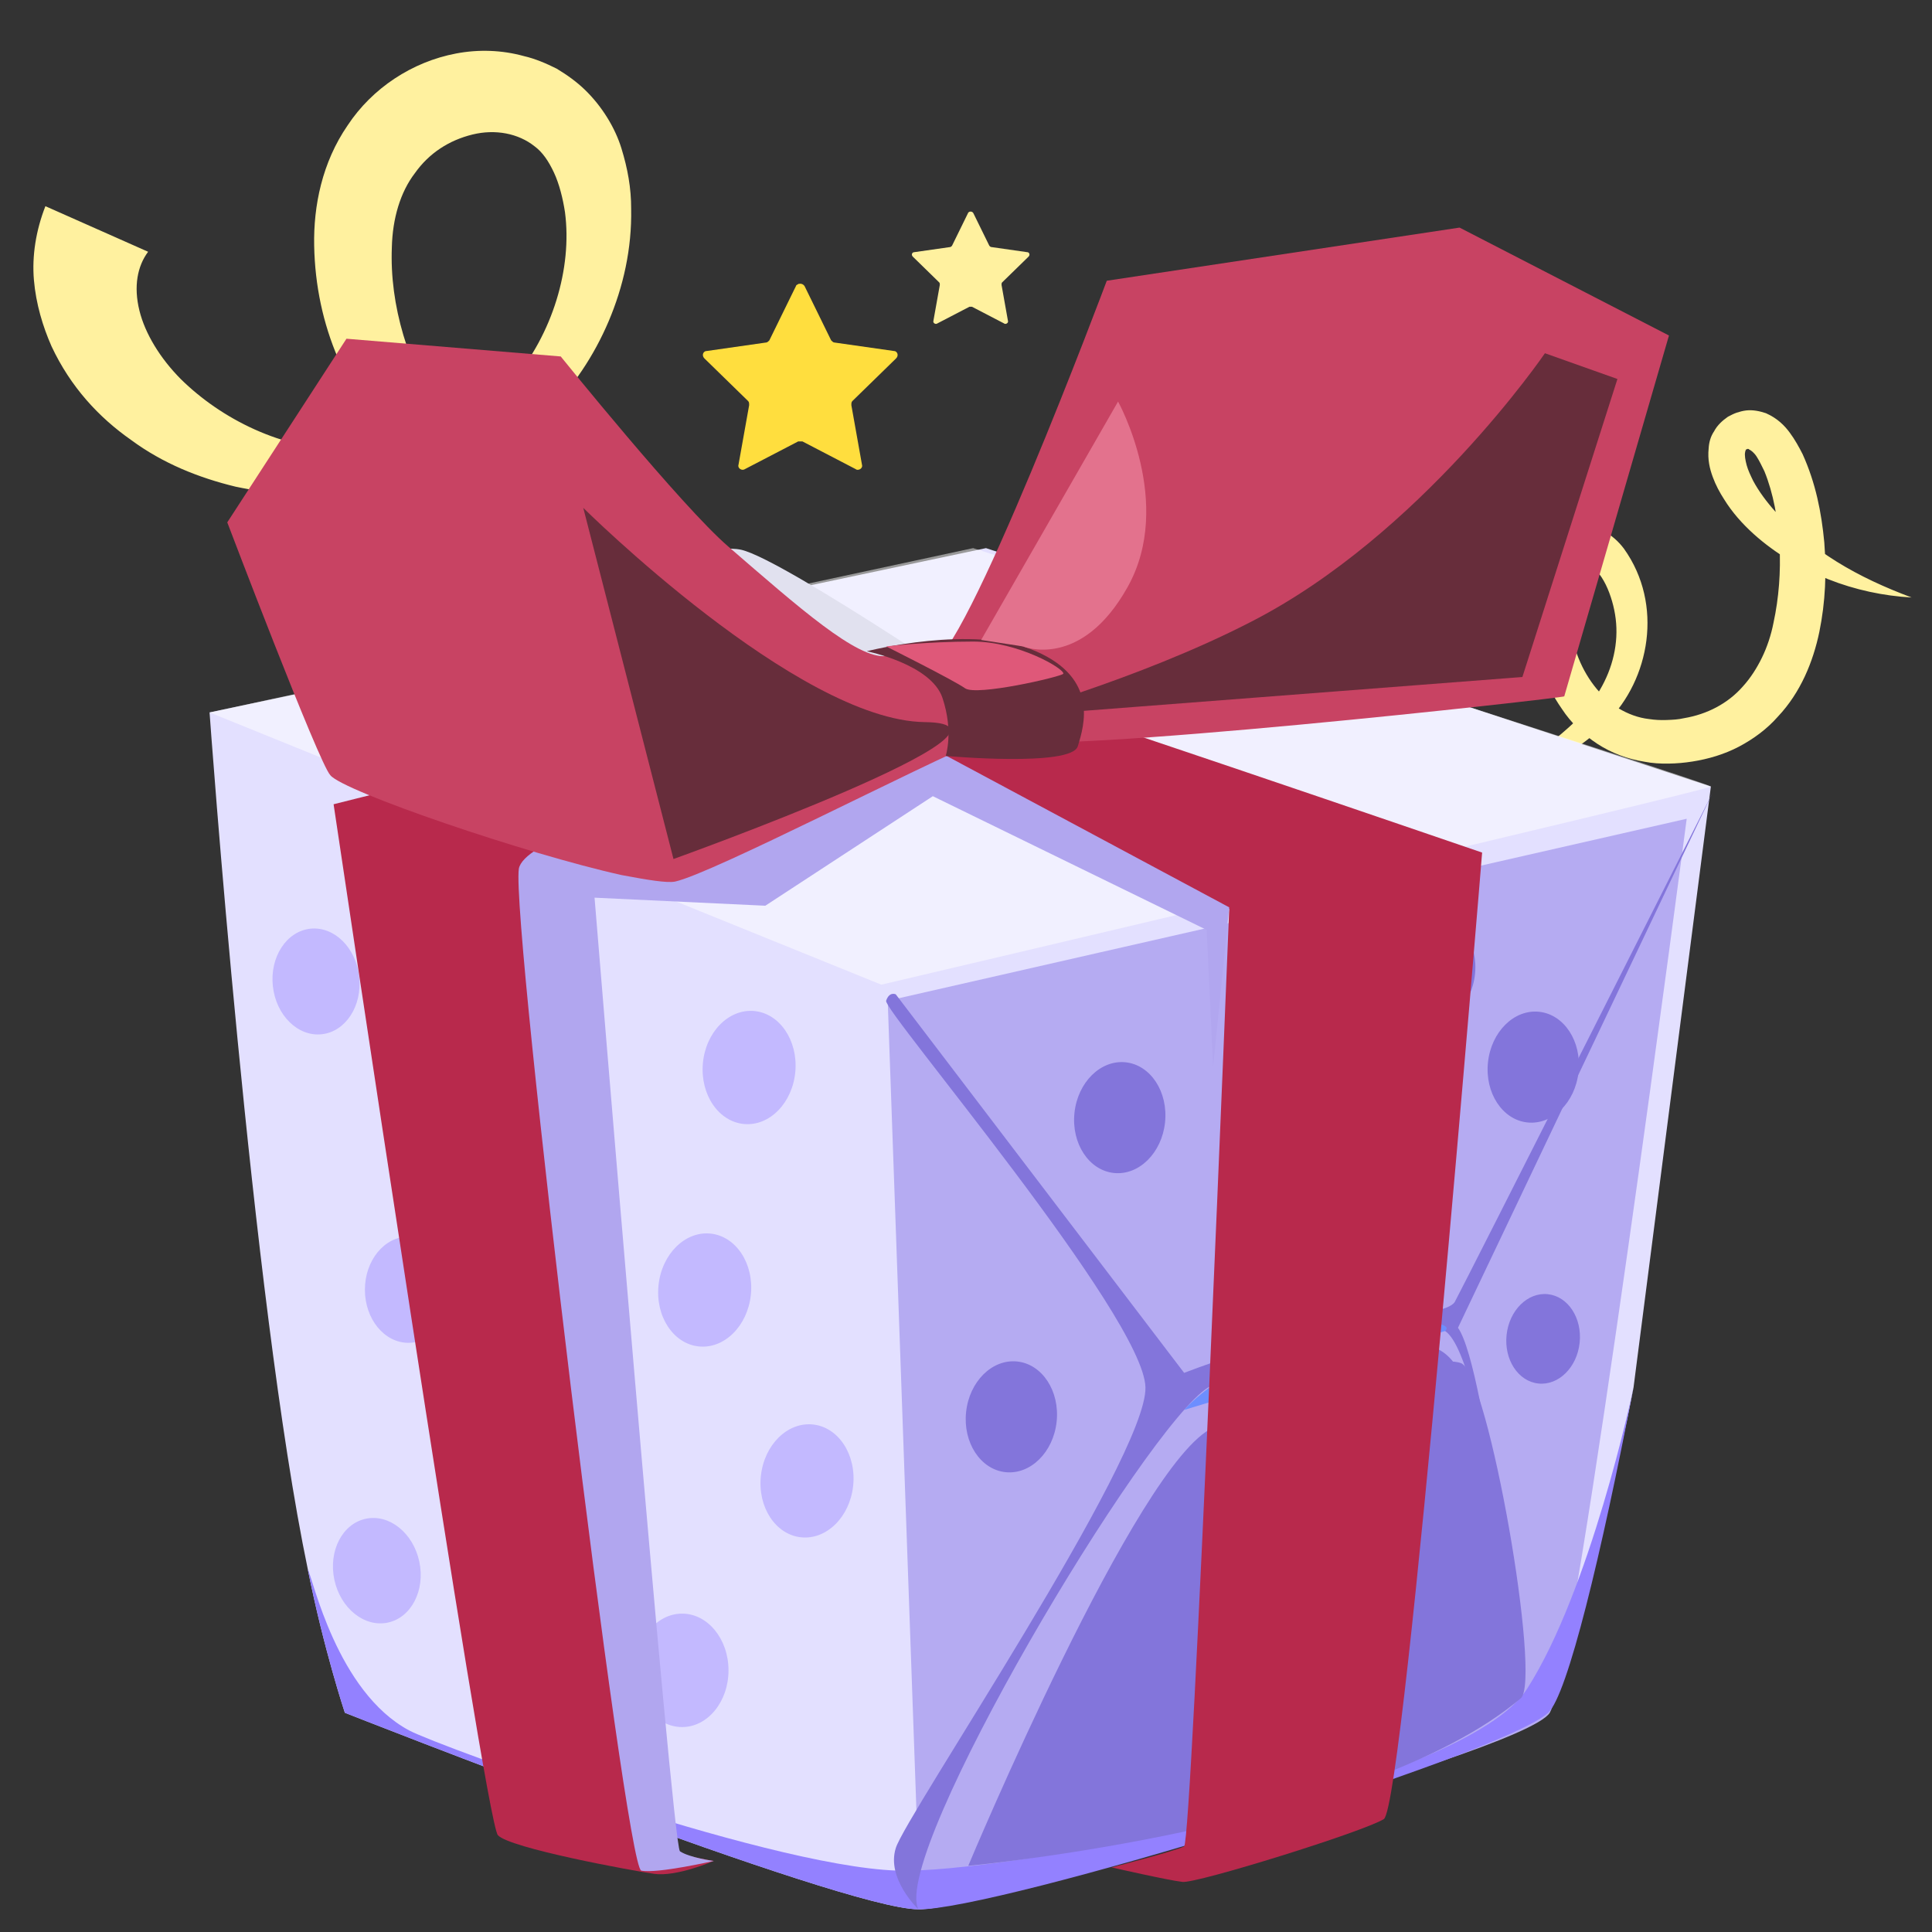 <svg width="96" height="96" viewBox="0 0 96 96" fill="none" xmlns="http://www.w3.org/2000/svg">
<rect x="0" y="0" width="96" height="96" fill="#333333" stroke="none"/>
<path d="M7.36 12.51C6.83 13.217 6.63 14.227 6.928 15.434C7.21 16.581 7.96 17.805 8.982 18.835C11.011 20.832 14.007 22.336 17.219 22.378C17.611 22.409 17.988 22.38 18.425 22.337C18.803 22.308 19.24 22.264 19.602 22.175C20.402 22.042 21.127 21.863 21.822 21.564C23.226 21.026 24.466 20.081 25.465 18.938C27.449 16.592 28.441 13.338 28.074 10.547C27.971 9.868 27.792 9.143 27.523 8.569C27.253 7.995 26.953 7.557 26.562 7.269C25.765 6.633 24.62 6.403 23.473 6.685C22.325 6.968 21.328 7.598 20.615 8.605C19.888 9.553 19.506 10.864 19.471 12.281C19.355 15.191 20.28 18.166 21.975 20.886C23.669 23.607 25.938 26.058 28.509 28.178L28.145 28.78C26.504 28.096 24.999 27.186 23.6 26.186C22.186 25.125 20.863 23.914 19.692 22.537C18.52 21.161 17.485 19.558 16.798 17.806C16.05 16.07 15.649 14.183 15.611 12.207C15.573 10.232 16.003 8.076 17.276 6.226C18.489 4.39 20.469 3.07 22.672 2.656C23.774 2.448 24.935 2.483 26.035 2.788C26.578 2.911 27.15 3.154 27.662 3.412C28.188 3.731 28.655 4.064 29.075 4.473C29.917 5.29 30.562 6.348 30.875 7.36C31.188 8.371 31.366 9.352 31.362 10.378C31.4 12.353 30.971 14.252 30.241 15.969C29.511 17.686 28.48 19.22 27.149 20.573C25.877 21.91 24.275 22.945 22.523 23.633C20.771 24.32 18.961 24.51 17.196 24.625C15.356 24.694 13.531 24.566 11.708 24.183C9.87 23.739 8.092 23.024 6.528 21.872C4.903 20.736 3.506 19.223 2.563 17.213C2.129 16.232 1.786 15.099 1.685 13.908C1.584 12.716 1.784 11.45 2.256 10.245L7.36 12.51Z" fill="#FFF19F"/>
<path d="M72.15 39.199C73.465 38.767 74.756 38.249 75.916 37.584C76.495 37.251 77.077 36.89 77.577 36.469C78.077 36.048 78.551 35.597 78.945 35.086C79.759 34.064 80.245 32.885 80.313 31.654C80.347 31.038 80.268 30.445 80.103 29.874C79.938 29.304 79.688 28.757 79.345 28.373C79.188 28.168 78.998 28.045 78.861 27.981C78.833 27.98 78.805 27.978 78.807 27.95C78.807 27.95 78.807 27.95 78.779 27.949C78.779 27.949 78.751 27.947 78.723 27.945C78.667 27.942 78.609 27.967 78.552 27.992C78.465 28.044 78.348 28.121 78.254 28.312C78.159 28.504 78.062 28.723 77.991 28.999C77.877 29.526 77.871 30.143 77.923 30.735C78.002 31.329 78.137 31.926 78.358 32.499C78.772 33.645 79.504 34.611 80.426 35.196C80.887 35.474 81.41 35.671 81.94 35.729C82.218 35.772 82.498 35.788 82.807 35.777C83.116 35.766 83.397 35.753 83.682 35.685C84.815 35.495 85.855 34.963 86.604 34.107C86.992 33.679 87.3 33.191 87.553 32.672C87.806 32.153 88.008 31.547 88.126 30.936C88.39 29.716 88.491 28.403 88.423 27.108C88.354 25.813 88.118 24.509 87.673 23.418C87.547 23.159 87.421 22.899 87.292 22.696C87.163 22.492 87.001 22.371 86.919 22.338C86.893 22.309 86.893 22.309 86.865 22.307L86.837 22.306C86.809 22.304 86.807 22.332 86.779 22.331C86.751 22.329 86.751 22.329 86.75 22.357C86.75 22.357 86.719 22.411 86.715 22.467C86.68 22.606 86.722 22.86 86.792 23.117C86.862 23.373 86.988 23.633 87.114 23.892C87.393 24.413 87.785 24.94 88.208 25.412C89.082 26.359 90.129 27.203 91.269 27.911C92.408 28.62 93.667 29.195 94.987 29.689C93.588 29.611 92.173 29.308 90.855 28.786C89.509 28.263 88.231 27.518 87.136 26.532C86.575 26.023 86.072 25.462 85.66 24.794C85.454 24.474 85.25 24.098 85.104 23.697C84.958 23.296 84.843 22.84 84.902 22.283C84.917 22.003 84.99 21.698 85.174 21.428C85.33 21.128 85.596 20.89 85.859 20.708C86.003 20.632 86.148 20.556 86.291 20.507C86.434 20.459 86.605 20.413 86.774 20.394C87.113 20.357 87.446 20.431 87.749 20.532C88.324 20.788 88.669 21.144 88.93 21.495C89.191 21.847 89.395 22.223 89.572 22.569C90.222 24.009 90.507 25.456 90.648 26.951C90.763 28.416 90.709 29.901 90.402 31.399C90.096 32.869 89.477 34.406 88.345 35.606C87.805 36.222 87.132 36.718 86.41 37.099C85.687 37.48 84.888 37.716 84.096 37.84C83.699 37.903 83.305 37.937 82.911 37.943C82.518 37.95 82.099 37.926 81.71 37.849C80.875 37.718 80.078 37.421 79.374 36.962C78.67 36.502 78.057 35.906 77.617 35.236C77.149 34.565 76.795 33.872 76.555 33.129C76.316 32.386 76.162 31.62 76.092 30.858C75.907 30.147 75.952 29.335 76.137 28.532C76.244 28.117 76.407 27.705 76.654 27.298C76.901 26.89 77.318 26.465 77.862 26.27C78.147 26.174 78.432 26.105 78.712 26.121C78.796 26.125 78.852 26.129 78.936 26.133C79.019 26.138 79.103 26.142 79.186 26.175C79.352 26.212 79.489 26.276 79.598 26.338C80.089 26.59 80.435 26.918 80.697 27.269C82.675 30.045 81.964 33.766 79.855 35.866C78.841 36.96 77.537 37.702 76.244 38.247C74.924 38.764 73.558 39.109 72.173 39.285L72.15 39.199Z" fill="#FFF19F"/>
<path d="M81.17 68.938C79.569 77.262 76.928 85.106 76.928 85.106C76.928 85.106 49.393 94.952 45.631 94.871C41.87 94.871 17.137 85.106 17.137 85.106C17.137 85.106 16.096 81.985 15.296 77.983C12.494 64.536 10.413 35.401 10.413 35.401L48.993 27.236L85.012 39.083L81.17 68.938Z" fill="#E3E0FF"/>
<path opacity="0.5" d="M10.413 35.401L43.791 48.928C43.791 48.928 85.012 39.243 85.012 39.083C85.012 38.922 48.353 27.236 48.353 27.236L10.413 35.401Z" fill="white"/>
<path d="M45.711 94.871L44.11 49.727L83.811 40.683C83.811 40.683 78.288 82.945 77.007 85.106C75.646 87.267 45.711 94.871 45.711 94.871Z" fill="#B5ABF2"/>
<path d="M57.89 55.774C58.051 54.255 57.174 52.917 55.932 52.785C54.689 52.654 53.551 53.778 53.39 55.296C53.229 56.815 54.106 58.153 55.348 58.285C56.591 58.416 57.728 57.292 57.89 55.774Z" fill="#8375DB"/>
<path d="M73.291 48.409C73.452 46.891 72.576 45.553 71.333 45.421C70.091 45.289 68.953 46.414 68.792 47.932C68.631 49.451 69.507 50.788 70.75 50.92C71.992 51.052 73.13 49.928 73.291 48.409Z" fill="#8375DB"/>
<path d="M78.436 53.263C78.598 51.744 77.721 50.407 76.479 50.275C75.236 50.143 74.098 51.267 73.937 52.786C73.776 54.304 74.653 55.642 75.895 55.774C77.138 55.906 78.275 54.782 78.436 53.263Z" fill="#8375DB"/>
<path d="M78.492 66.72C78.622 65.494 77.915 64.414 76.912 64.308C75.909 64.201 74.991 65.109 74.861 66.335C74.731 67.56 75.438 68.64 76.441 68.746C77.444 68.853 78.362 67.945 78.492 66.72Z" fill="#8375DB"/>
<path d="M52.504 70.64C52.665 69.121 51.788 67.784 50.546 67.652C49.303 67.52 48.166 68.644 48.005 70.163C47.843 71.681 48.72 73.019 49.962 73.151C51.205 73.283 52.343 72.158 52.504 70.64Z" fill="#8375DB"/>
<path d="M72.771 69.84C72.932 68.322 72.055 66.984 70.813 66.852C69.571 66.72 68.433 67.844 68.272 69.363C68.111 70.881 68.987 72.219 70.23 72.351C71.472 72.483 72.61 71.359 72.771 69.84Z" fill="#8375DB"/>
<path d="M81.169 68.939C79.568 77.264 77.888 84.227 76.927 85.108C74.526 87.269 49.393 94.953 45.631 94.873C41.869 94.873 17.136 85.108 17.136 85.108C17.136 85.108 16.095 81.986 15.295 77.984C15.535 78.384 16.736 84.067 20.337 85.988C21.858 86.789 39.147 93.112 45.151 92.952C51.154 92.872 72.765 88.79 75.886 83.907C79.008 79.025 81.089 69.34 81.169 68.939Z" fill="#9381FF"/>
<path d="M45.632 94.871C44.271 92.07 56.917 70.859 60.039 68.938C63.161 67.017 69.724 64.776 71.805 66.136C73.886 67.497 75.567 84.066 75.567 84.066C75.567 84.066 73.886 67.977 72.446 65.976L85.092 39.402C85.092 39.402 72.766 63.815 72.285 64.695C71.725 65.576 66.362 65.336 58.839 68.217L44.511 49.408C44.511 49.408 44.191 49.248 44.031 49.728C43.871 50.208 56.837 65.416 56.917 68.938C56.998 72.46 44.991 90.229 44.511 91.83C44.031 93.35 45.632 94.871 45.632 94.871Z" fill="#8375DB"/>
<path d="M71.805 66.137C72.846 65.176 62.92 65.656 58.838 70.059L71.805 66.137Z" fill="#6D8EFF"/>
<path d="M48.112 92.711C48.112 92.711 56.517 72.621 60.279 70.94C63.961 69.339 71.244 67.178 72.605 67.738C73.966 68.298 76.607 83.506 75.567 84.387C67.881 90.89 48.112 92.711 48.112 92.711Z" fill="#8375DB"/>
<path d="M37.309 64.344C37.473 62.796 36.58 61.432 35.313 61.297C34.046 61.163 32.886 62.309 32.722 63.857C32.558 65.405 33.452 66.769 34.718 66.903C35.985 67.038 37.145 65.892 37.309 64.344Z" fill="#C3B9FF"/>
<path d="M42.393 73.828C42.558 72.28 41.664 70.916 40.397 70.782C39.131 70.647 37.971 71.793 37.807 73.342C37.642 74.89 38.536 76.254 39.803 76.388C41.069 76.522 42.229 75.376 42.393 73.828Z" fill="#C3B9FF"/>
<path d="M39.52 53.244C39.654 51.693 38.735 50.347 37.467 50.236C36.198 50.126 35.06 51.294 34.925 52.844C34.79 54.395 35.709 55.742 36.978 55.852C38.246 55.963 39.385 54.795 39.52 53.244Z" fill="#C3B9FF"/>
<path d="M20.29 66.724C21.482 66.724 22.448 65.543 22.448 64.087C22.448 62.63 21.482 61.449 20.29 61.449C19.098 61.449 18.132 62.63 18.132 64.087C18.132 65.543 19.098 66.724 20.29 66.724Z" fill="#C3B9FF"/>
<path d="M33.892 85.817C35.166 85.817 36.199 84.555 36.199 82.998C36.199 81.442 35.166 80.18 33.892 80.18C32.618 80.18 31.586 81.442 31.586 82.998C31.586 84.555 32.618 85.817 33.892 85.817Z" fill="#C3B9FF"/>
<path d="M19.27 80.626C20.436 80.379 21.137 79.024 20.836 77.599C20.534 76.174 19.345 75.219 18.179 75.465C17.013 75.711 16.312 77.066 16.613 78.491C16.915 79.916 18.104 80.872 19.27 80.626Z" fill="#C3B9FF"/>
<path d="M15.987 51.391C17.172 51.263 18.006 49.985 17.849 48.537C17.692 47.089 16.605 46.019 15.42 46.147C14.235 46.275 13.402 47.553 13.558 49.001C13.715 50.449 14.802 51.519 15.987 51.391Z" fill="#C3B9FF"/>
<path d="M35.466 92.47C35.466 92.47 33.625 93.27 32.505 93.11C31.384 92.95 25.301 91.83 24.74 91.189C24.1 90.549 16.576 39.963 16.576 39.963C16.576 39.963 42.59 33.399 44.03 33.88C45.471 34.28 48.273 35.881 48.273 35.881C48.273 35.881 30.343 41.644 28.342 43.405C26.341 45.166 32.825 91.43 32.905 91.75C33.065 92.07 35.466 92.47 35.466 92.47Z" fill="#B8294C"/>
<path d="M55.236 92.79C55.236 92.79 58.038 93.431 58.758 93.511C59.478 93.591 67.722 91.029 68.763 90.389C69.804 89.669 73.646 42.364 73.646 42.364C73.646 42.364 48.913 33.88 48.032 33.8C47.152 33.719 44.59 34.28 43.39 35.24C42.189 36.201 61.079 45.166 61.079 45.166C61.079 45.166 59.238 91.43 58.838 91.75C58.358 91.99 55.236 92.79 55.236 92.79Z" fill="#B8294C"/>
<path d="M44.91 36.521C42.189 35.721 25.78 31.159 25.78 31.159L20.898 32.199C20.898 32.199 21.618 30.038 22.179 29.798C22.739 29.558 34.665 26.836 36.826 27.317C38.987 27.797 50.353 35.561 50.353 35.561L44.91 36.521Z" fill="#E1E1EF"/>
<path d="M35.466 92.47C35.466 92.47 32.665 93.11 31.865 92.95C31.064 92.79 25.381 45.805 25.781 43.164C26.262 40.603 45.392 36.681 45.392 36.681L61.08 45.085L60.279 53.009L59.959 46.206L46.352 39.562L38.028 45.005L29.543 44.605C29.543 44.605 33.385 91.589 33.786 91.989C34.266 92.31 35.466 92.47 35.466 92.47Z" fill="#B1A6EF"/>
<path d="M49.714 36.521C49.633 36.521 49.473 36.521 49.233 36.601C49.153 36.601 48.993 36.681 48.833 36.761C45.711 38.042 35.386 43.405 33.545 43.805C33.145 43.885 32.184 43.725 30.904 43.485C26.181 42.444 17.056 39.323 16.416 38.522C15.856 37.962 11.293 25.956 11.293 25.956L17.216 16.831L27.862 17.712C27.862 17.712 33.865 25.155 36.186 27.156C39.708 30.198 42.59 32.759 44.031 32.599C44.031 32.599 45.679 32.605 47.36 33.725C47.6 33.885 48.433 35.561 48.673 35.721C48.993 35.961 49.313 36.121 49.473 36.281C49.633 36.441 49.714 36.521 49.714 36.521Z" fill="#C84363"/>
<path d="M33.465 42.684L28.982 25.235C28.982 25.235 39.628 35.801 45.951 35.881C52.194 35.961 33.465 42.684 33.465 42.684Z" fill="#672D3B"/>
<path d="M49.633 36.762C49.473 36.682 49.312 36.602 49.153 36.522C49.072 36.522 48.992 36.442 48.912 36.362C48.672 36.202 48.432 36.041 48.192 35.881C47.952 35.721 47.792 35.481 47.552 35.241C46.751 34.281 46.271 33.24 46.191 33C47.872 33 54.995 13.95 54.995 13.95L72.525 11.309L82.93 16.671L77.727 34.601C77.727 34.681 51.954 37.562 49.633 36.762Z" fill="#C84363"/>
<path d="M49.713 35.641C49.713 35.641 56.517 33.8 62.12 30.919C70.604 26.596 76.767 17.552 76.767 17.552L80.369 18.832L75.647 33.64L49.713 35.641Z" fill="#672D3B"/>
<path d="M43.07 32.36C43.07 32.36 48.353 30.999 51.474 32.36C54.596 33.72 53.875 36.042 53.555 37.082C53.235 38.123 46.992 37.562 46.992 37.562C46.992 37.562 47.392 36.362 46.832 34.681C46.272 33 43.07 32.36 43.07 32.36Z" fill="#672D3B"/>
<path d="M44.031 32.119C44.031 32.119 47.392 33.8 47.953 34.2C48.513 34.6 52.675 33.64 52.835 33.48C52.915 33.24 50.594 31.879 48.353 31.879C46.032 31.879 44.031 32.119 44.031 32.119Z" fill="#DF5879"/>
<path d="M50.834 32.12C50.834 32.12 53.715 33.32 56.037 29.158C58.358 24.996 55.556 19.953 55.556 19.953L48.753 31.799L50.834 32.12Z" fill="#E3728D"/>
<path fill-rule="evenodd" clip-rule="evenodd" d="M39.979 14.217L41.3 16.913C41.353 16.966 41.406 17.019 41.458 17.019L44.418 17.441C44.422 17.441 44.426 17.442 44.43 17.442C44.468 17.443 44.491 17.453 44.508 17.467C44.609 17.527 44.649 17.686 44.524 17.811L42.357 19.925C42.304 19.978 42.304 20.031 42.304 20.137L42.832 23.096C42.87 23.21 42.773 23.323 42.656 23.34C42.613 23.348 42.555 23.347 42.516 23.308L42.515 23.308L39.873 21.934H39.767L39.708 21.934L39.661 21.934L37.019 23.308L37.017 23.309C36.99 23.326 36.963 23.337 36.937 23.34C36.895 23.349 36.864 23.34 36.835 23.332L36.826 23.33L36.827 23.329C36.732 23.294 36.663 23.195 36.695 23.097L37.224 20.137C37.224 20.032 37.224 19.979 37.171 19.926L35.004 17.812C34.867 17.675 34.928 17.498 35.049 17.453C35.065 17.446 35.085 17.442 35.112 17.442L38.069 17.019L38.072 17.019L38.076 17.019L38.08 17.018C38.129 17.012 38.178 16.964 38.227 16.915L39.491 14.335C39.5 14.314 39.511 14.293 39.522 14.274L39.549 14.218C39.549 14.182 39.599 14.146 39.647 14.127C39.67 14.109 39.692 14.099 39.708 14.099V14.106C39.805 14.081 39.912 14.118 39.979 14.217Z" fill="#FFDE3E"/>
<path fill-rule="evenodd" clip-rule="evenodd" d="M48.362 10.585L49.16 12.212C49.191 12.244 49.223 12.275 49.255 12.275L51.042 12.531C51.044 12.531 51.047 12.531 51.049 12.531C51.072 12.532 51.086 12.538 51.097 12.546C51.157 12.583 51.182 12.678 51.106 12.754L49.798 14.03C49.766 14.062 49.766 14.094 49.766 14.158L50.085 15.945C50.108 16.013 50.049 16.082 49.978 16.092C49.952 16.097 49.917 16.096 49.894 16.073L49.893 16.072L48.298 15.243H48.234V15.219L48.234 15.219V15.243H48.199V15.243H48.17L46.575 16.072L46.574 16.073C46.558 16.084 46.542 16.09 46.526 16.092C46.5 16.097 46.481 16.092 46.464 16.087L46.459 16.086L46.459 16.085C46.402 16.064 46.36 16.005 46.38 15.945L46.699 14.158C46.699 14.095 46.699 14.062 46.667 14.031L45.359 12.754C45.276 12.672 45.313 12.565 45.386 12.538C45.395 12.534 45.408 12.531 45.424 12.531L47.209 12.276L47.211 12.276L47.213 12.275L47.216 12.275C47.245 12.272 47.275 12.242 47.304 12.213L48.068 10.655C48.073 10.643 48.079 10.63 48.086 10.619L48.103 10.585C48.103 10.563 48.133 10.541 48.162 10.53C48.176 10.519 48.189 10.513 48.199 10.513V10.517C48.257 10.502 48.322 10.525 48.362 10.585Z" fill="#FFF19F"/>
</svg>
